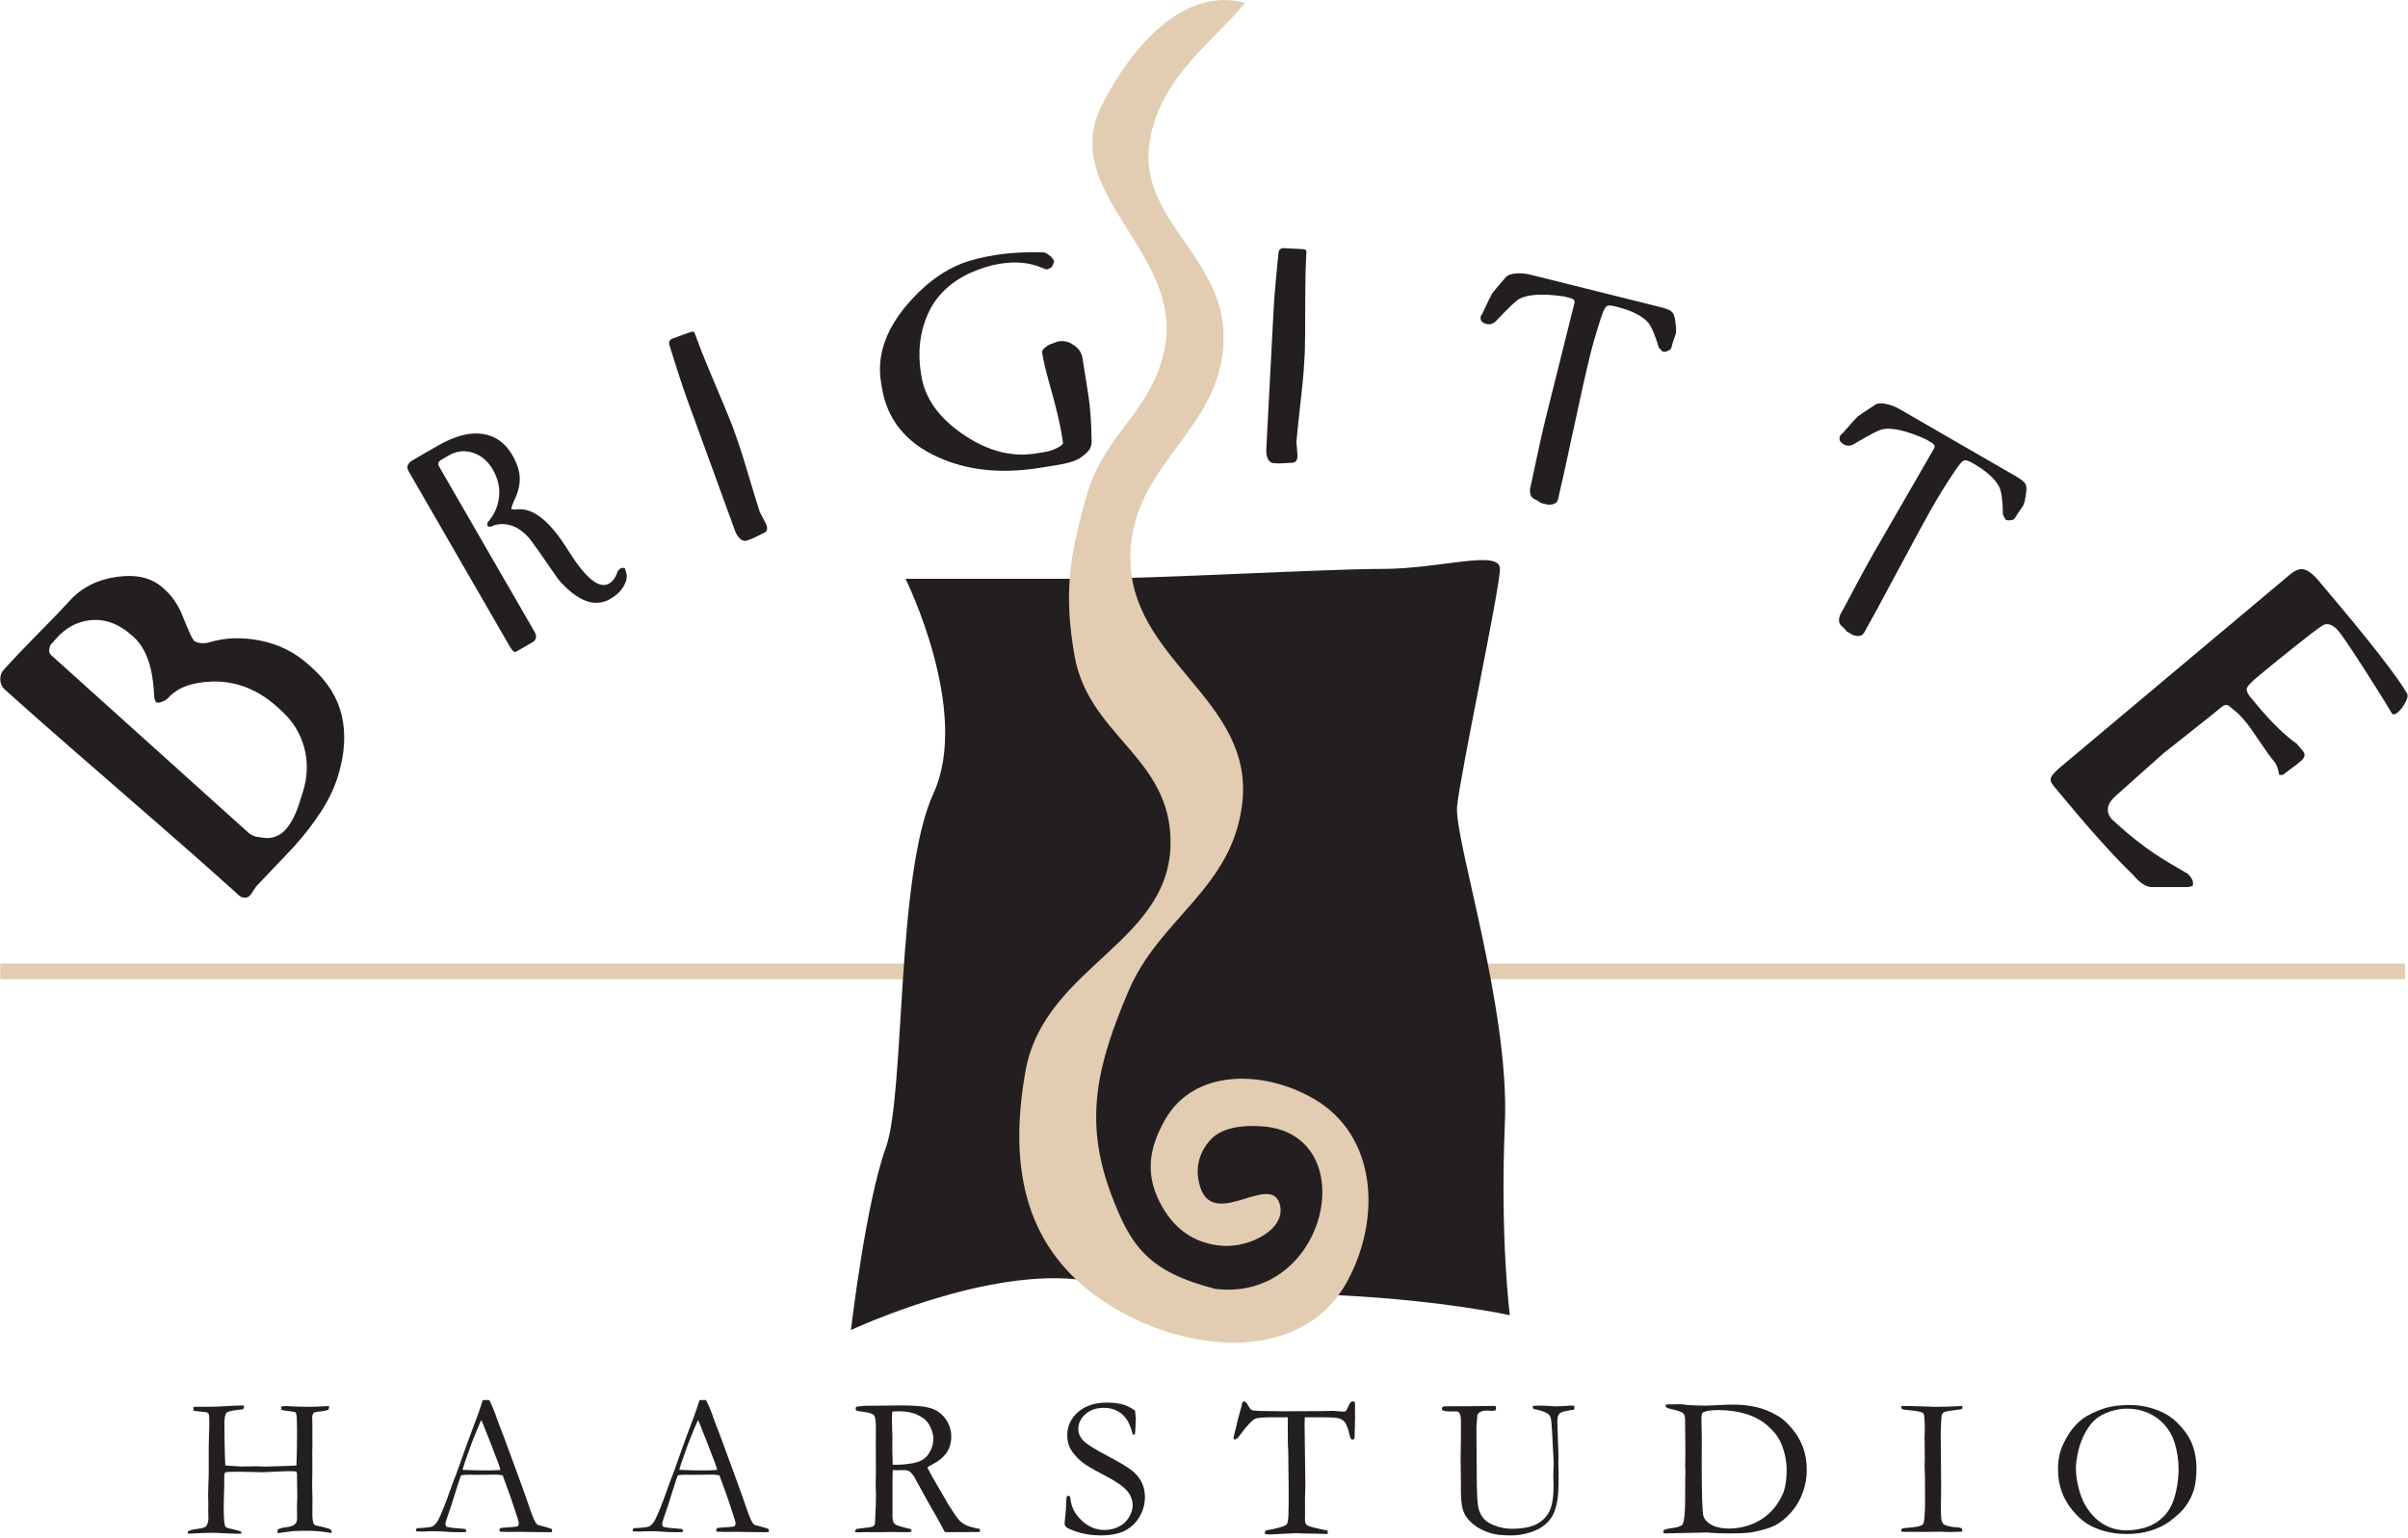 <?xml version="1.0" encoding="UTF-8" standalone="no"?>
<!DOCTYPE svg PUBLIC "-//W3C//DTD SVG 1.1//EN" "http://www.w3.org/Graphics/SVG/1.1/DTD/svg11.dtd">
<svg width="100%" height="100%" viewBox="0 0 590 377" version="1.1" xmlns="http://www.w3.org/2000/svg" xmlns:xlink="http://www.w3.org/1999/xlink" xml:space="preserve" xmlns:serif="http://www.serif.com/" style="fill-rule:evenodd;clip-rule:evenodd;stroke-linejoin:round;stroke-miterlimit:2;">
    <g transform="matrix(4.167,0,0,6.566,-805.519,-552.99)">
        <rect x="193.327" y="120.182" width="141.397" height="0.583" style="fill:rgb(226,204,178);fill-rule:nonzero;"/>
    </g>
    <g transform="matrix(4.167,0,0,4.167,-805.519,-264.691)">
        <path d="M204.35,153.708L204.356,153.584C204.486,153.512 204.638,153.467 204.81,153.448C205.083,153.414 205.255,153.378 205.328,153.341C205.401,153.305 205.453,153.254 205.483,153.188C205.537,153.061 205.564,152.932 205.564,152.801L205.552,152.363L205.558,151.958L205.546,151.485C205.546,151.289 205.552,151.043 205.564,150.749C205.575,150.454 205.581,150.297 205.581,150.278L205.581,148.701C205.581,148.451 205.587,148.181 205.598,147.89C205.61,147.6 205.616,147.398 205.616,147.287C205.616,146.956 205.608,146.763 205.593,146.709C205.577,146.656 205.548,146.617 205.506,146.594C205.463,146.571 205.324,146.55 205.088,146.53C204.906,146.515 204.78,146.502 204.711,146.49C204.691,146.444 204.682,146.407 204.682,146.378C204.682,146.345 204.684,146.305 204.687,146.26C204.78,146.252 204.852,146.248 204.902,146.248L205.448,146.253C205.834,146.253 206.244,146.239 206.677,146.209C206.89,146.194 207.211,146.182 207.641,146.17C207.648,146.206 207.652,146.239 207.652,146.271C207.652,146.31 207.643,146.341 207.626,146.363C207.609,146.384 207.579,146.399 207.536,146.407C207.03,146.449 206.731,146.512 206.64,146.595C206.55,146.677 206.504,146.888 206.504,147.226C206.504,147.848 206.514,148.49 206.533,149.151L206.556,149.693C206.575,149.708 206.825,149.727 207.307,149.751C207.437,149.758 207.514,149.762 207.538,149.762L208.386,149.751L208.946,149.768L210.412,149.722C210.593,149.718 210.703,149.71 210.741,149.699C210.764,149.032 210.776,148.385 210.776,147.76C210.776,147.158 210.762,146.803 210.735,146.696C210.72,146.631 210.693,146.586 210.655,146.563C210.632,146.552 210.432,146.521 210.055,146.471C209.99,146.464 209.928,146.454 209.87,146.443C209.851,146.382 209.842,146.313 209.842,146.236C209.972,146.216 210.055,146.206 210.09,146.206L210.471,146.227C210.821,146.245 211.173,146.253 211.527,146.253C211.754,146.253 212.131,146.237 212.658,146.206C212.655,146.285 212.645,146.356 212.629,146.419C212.483,146.477 212.308,146.513 212.104,146.529C211.973,146.536 211.863,146.558 211.774,146.592C211.701,146.646 211.665,146.756 211.665,146.921C211.665,146.96 211.666,147.002 211.67,147.048C211.674,147.187 211.676,147.277 211.676,147.32L211.676,147.984L211.682,148.399L211.67,148.936L211.676,149.941L211.665,150.888C211.665,151.076 211.67,151.371 211.682,151.771L211.676,152.55C211.676,152.812 211.699,152.999 211.746,153.11C211.769,153.164 211.807,153.203 211.862,153.226L212.331,153.33C212.563,153.387 212.701,153.434 212.746,153.47C212.79,153.506 212.812,153.549 212.812,153.599L212.795,153.667L212.766,153.673C212.747,153.673 212.722,153.669 212.691,153.661C212.27,153.582 211.828,153.543 211.365,153.543C211.002,153.543 210.745,153.548 210.592,153.56C210.44,153.571 210.123,153.613 209.64,153.685C209.632,153.635 209.629,153.599 209.629,153.576C209.629,153.55 209.632,153.514 209.64,153.468C209.76,153.399 209.95,153.352 210.209,153.325C210.402,153.305 210.555,153.244 210.667,153.14C210.74,153.071 210.777,152.968 210.777,152.834L210.771,152.001C210.783,151.751 210.789,151.614 210.789,151.591C210.789,151.263 210.783,150.785 210.771,150.157C210.76,150.103 210.738,150.07 210.708,150.059C210.604,150.024 210.092,150.032 209.172,150.082C208.987,150.093 208.848,150.099 208.756,150.099C208.664,150.099 208.47,150.094 208.176,150.085C207.881,150.075 207.609,150.07 207.359,150.07C207.224,150.07 207.11,150.072 207.018,150.076C206.841,150.08 206.743,150.082 206.723,150.082C206.635,150.082 206.574,150.099 206.541,150.133C206.509,150.168 206.492,150.231 206.492,150.323L206.498,150.724C206.498,150.789 206.488,151.151 206.469,151.808C206.465,151.942 206.463,152.053 206.463,152.141C206.463,152.665 206.483,153.013 206.521,153.185C206.54,153.265 206.575,153.321 206.625,153.351C206.659,153.374 206.809,153.414 207.073,153.472C207.249,153.511 207.384,153.549 207.476,153.584L207.51,153.643C207.51,153.663 207.502,153.679 207.487,153.691C207.464,153.71 207.431,153.72 207.389,153.72C207.358,153.72 207.322,153.719 207.28,153.717C207.237,153.715 207.155,153.712 207.032,153.708C206.836,153.706 206.591,153.696 206.299,153.678C206.111,153.667 205.944,153.661 205.798,153.661C205.552,153.661 205.158,153.675 204.615,153.702C204.512,153.706 204.423,153.708 204.35,153.708Z" style="fill:rgb(35,31,32);fill-rule:nonzero;"/>
    </g>
    <g transform="matrix(4.167,0,0,4.167,-805.519,-264.691)">
        <path d="M217.787,153.424C217.841,153.393 217.889,153.377 217.932,153.377L218.065,153.377C218.092,153.377 218.138,153.375 218.203,153.371C218.5,153.344 218.675,153.317 218.729,153.29C218.864,153.217 218.979,153.09 219.076,152.909C219.275,152.517 219.5,151.96 219.749,151.24C219.869,150.897 219.943,150.689 219.974,150.616C220.07,150.385 220.162,150.143 220.251,149.888L220.792,148.369C220.877,148.131 221.08,147.584 221.403,146.729C221.483,146.513 221.581,146.224 221.696,145.862L221.877,145.851L222.079,145.857C222.245,146.185 222.391,146.539 222.518,146.918C222.588,147.119 222.701,147.418 222.859,147.816L223.738,150.199L224.206,151.492C224.452,152.226 224.614,152.677 224.691,152.846C224.768,153.014 224.839,153.125 224.905,153.179C224.924,153.194 224.996,153.217 225.121,153.248C225.246,153.279 225.334,153.303 225.384,153.318C225.561,153.366 225.684,153.407 225.753,153.441C225.769,153.482 225.777,153.514 225.777,153.536C225.777,153.555 225.771,153.583 225.759,153.62C225.636,153.624 225.549,153.626 225.499,153.626C225.303,153.626 224.957,153.622 224.46,153.614L223.883,153.605L223.184,153.611C223.138,153.611 223.091,153.609 223.042,153.606C222.994,153.603 222.953,153.602 222.918,153.602L222.791,153.602C222.749,153.598 222.711,153.586 222.676,153.566C222.676,153.511 222.685,153.458 222.704,153.407C222.75,153.383 222.791,153.369 222.829,153.365L223.425,153.324C223.58,153.317 223.698,153.295 223.778,153.26C223.802,153.19 223.813,153.138 223.813,153.103C223.813,153.033 223.763,152.852 223.663,152.561C223.594,152.367 223.533,152.182 223.481,152.007C223.429,151.832 223.224,151.257 222.866,150.282C222.709,150.255 222.571,150.241 222.452,150.241L221.219,150.253L220.857,150.247C220.726,150.247 220.582,150.257 220.425,150.276C220.375,150.392 220.342,150.476 220.327,150.526L219.822,152.123C219.606,152.731 219.498,153.066 219.498,153.128C219.498,153.163 219.515,153.221 219.55,153.303C219.631,153.326 219.739,153.347 219.874,153.367L220.659,153.436C220.702,153.472 220.723,153.503 220.723,153.531C220.723,153.551 220.717,153.58 220.706,153.62C220.532,153.624 220.399,153.626 220.307,153.626C219.999,153.626 219.641,153.61 219.232,153.578C219.043,153.571 218.908,153.567 218.828,153.567C218.747,153.567 218.606,153.571 218.406,153.578C218.275,153.586 218.18,153.59 218.123,153.59C218.03,153.59 217.911,153.584 217.764,153.572L217.764,153.537C217.764,153.509 217.772,153.472 217.787,153.424ZM220.539,149.959C220.95,149.981 221.419,149.993 221.945,149.993C222.244,149.993 222.507,149.983 222.733,149.964C222.695,149.816 222.651,149.677 222.601,149.548C222.351,148.888 222.212,148.523 222.185,148.455L221.66,147.139L221.602,147.036C221.579,147.082 221.495,147.277 221.349,147.623C221.104,148.215 220.928,148.677 220.821,149.007C220.771,149.155 220.719,149.303 220.666,149.449C220.612,149.595 220.579,149.697 220.565,149.756C220.552,149.815 220.532,149.875 220.505,149.936L220.539,149.959Z" style="fill:rgb(35,31,32);"/>
    </g>
    <g transform="matrix(4.167,0,0,4.167,-805.519,-264.691)">
        <path d="M230.533,153.424C230.586,153.393 230.635,153.377 230.677,153.377L230.81,153.377C230.837,153.377 230.883,153.375 230.948,153.371C231.245,153.344 231.42,153.317 231.474,153.29C231.609,153.217 231.724,153.09 231.821,152.909C232.02,152.517 232.245,151.96 232.495,151.24C232.614,150.897 232.688,150.689 232.719,150.616C232.815,150.385 232.907,150.143 232.996,149.888L233.537,148.369C233.622,148.131 233.825,147.584 234.148,146.729C234.228,146.513 234.326,146.224 234.441,145.862L234.622,145.851L234.824,145.857C234.99,146.185 235.136,146.539 235.263,146.918C235.333,147.119 235.446,147.418 235.604,147.816L236.483,150.199L236.951,151.492C237.197,152.226 237.359,152.677 237.436,152.846C237.513,153.014 237.584,153.125 237.65,153.179C237.669,153.194 237.741,153.217 237.866,153.248C237.992,153.279 238.079,153.303 238.129,153.318C238.306,153.366 238.429,153.407 238.499,153.441C238.514,153.482 238.522,153.514 238.522,153.536C238.522,153.555 238.516,153.583 238.504,153.62C238.381,153.624 238.294,153.626 238.244,153.626C238.048,153.626 237.702,153.622 237.205,153.614L236.628,153.605L235.929,153.611C235.883,153.611 235.836,153.609 235.787,153.606C235.739,153.603 235.698,153.602 235.663,153.602L235.536,153.602C235.494,153.598 235.456,153.586 235.421,153.566C235.421,153.511 235.43,153.458 235.449,153.407C235.495,153.383 235.536,153.369 235.574,153.365L236.17,153.324C236.325,153.317 236.443,153.295 236.524,153.26C236.547,153.19 236.558,153.138 236.558,153.103C236.558,153.033 236.508,152.852 236.408,152.561C236.339,152.367 236.278,152.182 236.226,152.007C236.174,151.832 235.969,151.257 235.611,150.282C235.454,150.255 235.316,150.241 235.197,150.241L233.964,150.253L233.602,150.247C233.471,150.247 233.327,150.257 233.17,150.276C233.12,150.392 233.087,150.476 233.072,150.526L232.567,152.123C232.351,152.731 232.243,153.066 232.243,153.128C232.243,153.163 232.26,153.221 232.295,153.303C232.376,153.326 232.484,153.347 232.619,153.367L233.405,153.436C233.447,153.472 233.468,153.503 233.468,153.531C233.468,153.551 233.462,153.58 233.451,153.62C233.277,153.624 233.145,153.626 233.052,153.626C232.744,153.626 232.386,153.61 231.977,153.578C231.789,153.571 231.654,153.567 231.573,153.567C231.492,153.567 231.351,153.571 231.151,153.578C231.02,153.586 230.925,153.59 230.868,153.59C230.775,153.59 230.656,153.584 230.509,153.572L230.509,153.537C230.509,153.509 230.517,153.472 230.533,153.424ZM233.284,149.959C233.695,149.981 234.164,149.993 234.69,149.993C234.989,149.993 235.252,149.983 235.479,149.964C235.44,149.816 235.396,149.677 235.346,149.548C235.096,148.888 234.957,148.523 234.93,148.455L234.405,147.139L234.347,147.036C234.324,147.082 234.24,147.277 234.094,147.623C233.849,148.215 233.673,148.677 233.566,149.007C233.516,149.155 233.464,149.303 233.411,149.449C233.357,149.595 233.324,149.697 233.31,149.756C233.297,149.815 233.277,149.875 233.25,149.936L233.284,149.959Z" style="fill:rgb(35,31,32);"/>
    </g>
    <g transform="matrix(4.167,0,0,4.167,-805.519,-264.691)">
        <path d="M243.667,153.436C244.229,153.371 244.547,153.325 244.62,153.298C244.67,153.279 244.717,153.221 244.759,153.125L244.759,153.061C244.759,152.965 244.774,152.617 244.805,152.017C244.813,151.847 244.817,151.682 244.817,151.521L244.799,150.834L244.811,150.055L244.805,148.607L244.811,147.568C244.815,147.129 244.781,146.862 244.71,146.766C244.639,146.67 244.455,146.601 244.158,146.561C243.862,146.521 243.698,146.491 243.668,146.471C243.637,146.452 243.621,146.421 243.621,146.379C243.621,146.352 243.627,146.317 243.639,146.275C243.677,146.24 243.766,146.221 243.905,146.217C243.924,146.217 243.977,146.212 244.064,146.202C244.151,146.193 244.232,146.188 244.31,146.188L244.784,146.188L246.305,146.17C247.165,146.17 247.767,146.234 248.112,146.361C248.457,146.488 248.732,146.702 248.936,147.004C249.141,147.306 249.243,147.644 249.243,148.017C249.243,148.725 248.873,149.265 248.133,149.639C248.007,149.704 247.907,149.762 247.834,149.812C247.964,150.088 248.146,150.419 248.38,150.806L249.109,152.059C249.4,152.52 249.602,152.809 249.713,152.926C249.825,153.044 249.96,153.141 250.12,153.217C250.279,153.294 250.547,153.367 250.924,153.436C250.927,153.475 250.929,153.505 250.929,153.528C250.929,153.551 250.927,153.579 250.924,153.614C250.397,153.621 249.78,153.625 249.072,153.625C249.022,153.625 248.953,153.621 248.864,153.614C248.591,153.092 248.27,152.518 247.901,151.892L247.046,150.338C246.93,150.177 246.835,150.076 246.759,150.036C246.684,149.995 246.584,149.975 246.46,149.975L245.967,149.981L245.805,149.975C245.793,150.098 245.787,150.351 245.787,150.732L245.787,152.707C245.783,152.781 245.799,152.883 245.833,153.013C245.863,153.087 245.915,153.145 245.989,153.19C246.064,153.234 246.277,153.3 246.631,153.389L246.864,153.445C246.895,153.483 246.91,153.534 246.91,153.597C246.807,153.616 246.734,153.626 246.692,153.626C246.347,153.626 246.103,153.623 245.961,153.618C245.888,153.615 245.829,153.614 245.783,153.614L245.001,153.626L244.236,153.62C244.201,153.62 244.027,153.626 243.712,153.637L243.597,153.615L243.586,153.557C243.586,153.523 243.613,153.482 243.667,153.436ZM245.799,149.656C245.904,149.659 245.982,149.661 246.033,149.661C246.313,149.661 246.637,149.629 247.003,149.564C247.26,149.514 247.469,149.432 247.629,149.319C247.788,149.206 247.922,149.038 248.029,148.815C248.136,148.593 248.19,148.363 248.19,148.125C248.19,147.864 248.106,147.588 247.938,147.296C247.81,147.074 247.593,146.888 247.287,146.738C246.981,146.588 246.613,146.514 246.185,146.514C246.08,146.514 245.943,146.519 245.776,146.531C245.76,146.73 245.753,146.884 245.753,146.991L245.782,148.067L245.776,148.511C245.776,148.81 245.784,149.191 245.799,149.656Z" style="fill:rgb(35,31,32);"/>
    </g>
    <g transform="matrix(4.167,0,0,4.167,-805.519,-264.691)">
        <path d="M260.05,146.481C260.081,146.736 260.096,146.883 260.096,146.922L260.073,147.439C260.065,147.66 260.056,147.801 260.044,147.863C260.01,147.878 259.982,147.886 259.959,147.886L259.908,147.874C259.785,147.331 259.577,146.934 259.283,146.685C258.99,146.437 258.632,146.312 258.21,146.312C257.772,146.312 257.413,146.436 257.133,146.684C256.853,146.932 256.713,147.22 256.713,147.549C256.713,147.801 256.81,148.031 257.006,148.24C257.202,148.449 257.703,148.763 258.509,149.184C259.123,149.507 259.563,149.769 259.828,149.971C260.094,150.173 260.294,150.407 260.428,150.673C260.563,150.939 260.63,151.235 260.63,151.563C260.63,151.974 260.523,152.361 260.31,152.723C260.096,153.085 259.808,153.358 259.447,153.541C259.085,153.724 258.606,153.815 258.009,153.815C257.49,153.815 256.991,153.732 256.514,153.566C256.233,153.465 256.062,153.384 256,153.322C255.939,153.261 255.908,153.195 255.908,153.126C255.908,153.083 255.912,153.029 255.919,152.964C255.971,152.509 255.999,152.135 256.003,151.842C256.01,151.661 256.023,151.555 256.042,151.524C256.057,151.497 256.085,151.484 256.127,151.484C256.161,151.484 256.188,151.496 256.209,151.521C256.229,151.546 256.244,151.594 256.251,151.663C256.294,152.137 256.513,152.561 256.911,152.935C257.304,153.309 257.75,153.495 258.247,153.495C258.552,153.495 258.833,153.432 259.089,153.304C259.346,153.177 259.546,152.993 259.691,152.752C259.836,152.511 259.908,152.276 259.908,152.049C259.908,151.736 259.799,151.451 259.58,151.192C259.361,150.934 258.922,150.632 258.261,150.286C257.601,149.941 257.171,149.689 256.97,149.531C256.646,149.272 256.403,148.998 256.241,148.709C256.122,148.485 256.062,148.224 256.062,147.927C256.062,147.39 256.273,146.936 256.696,146.563C257.118,146.191 257.685,146.005 258.396,146.005C258.788,146.005 259.126,146.049 259.41,146.138C259.618,146.208 259.831,146.322 260.05,146.481Z" style="fill:rgb(35,31,32);fill-rule:nonzero;"/>
    </g>
    <g transform="matrix(4.167,0,0,4.167,-805.519,-264.691)">
        <path d="M266.072,147.078L266.312,146.205C266.327,146.09 266.348,146.016 266.375,145.983C266.402,145.95 266.433,145.934 266.467,145.934C266.536,145.934 266.614,146.017 266.703,146.183C266.768,146.303 266.822,146.379 266.864,146.412C266.907,146.445 266.968,146.467 267.049,146.479L267.107,146.473L267.355,146.496L268.718,146.514L270.329,146.508L270.802,146.508L271.697,146.491C271.736,146.491 271.784,146.495 271.841,146.502C272.103,146.525 272.265,146.537 272.326,146.537C272.384,146.537 272.43,146.518 272.465,146.48C272.476,146.465 272.54,146.337 272.655,146.097C272.706,145.988 272.768,145.934 272.842,145.934C272.873,145.934 272.911,145.941 272.958,145.957C272.977,146.033 272.987,146.102 272.987,146.163L272.981,146.393L272.987,146.88C272.987,146.999 272.977,147.381 272.958,148.027C272.958,148.069 272.95,148.108 272.935,148.142C272.892,148.169 272.855,148.182 272.824,148.182C272.793,148.182 272.766,148.168 272.743,148.139C272.719,148.111 272.69,148.022 272.655,147.874C272.579,147.531 272.483,147.286 272.368,147.137C272.291,147.042 272.18,146.973 272.036,146.931C271.892,146.89 271.548,146.869 271.002,146.869L270.029,146.869C270.021,147.023 270.018,147.163 270.018,147.29L270.064,150.875C270.064,151.017 270.056,151.286 270.041,151.683L270.046,152.451L270.041,152.878C270.041,153.013 270.064,153.109 270.11,153.166C270.156,153.224 270.282,153.28 270.486,153.334C270.841,153.422 271.078,153.476 271.198,153.495C271.271,153.504 271.331,153.52 271.377,153.545L271.377,153.732L270.555,153.711C270.104,153.708 269.764,153.699 269.537,153.685L268.692,153.723L268.072,153.756C267.899,153.756 267.793,153.752 267.754,153.745L267.673,153.711C267.681,153.623 267.698,153.568 267.725,153.543C267.752,153.519 267.824,153.499 267.94,153.484C268.102,153.46 268.293,153.419 268.513,153.359C268.734,153.3 268.878,153.239 268.948,153.177C268.987,153.143 269.014,153.085 269.029,153.004C269.064,152.834 269.081,152.501 269.081,152.003L269.081,151.02L269.058,148.875L269.034,148.413L269.028,146.869L268.097,146.869C267.542,146.869 267.205,146.902 267.085,146.969C266.896,147.074 266.615,147.379 266.241,147.885C266.117,148.075 266.008,148.17 265.914,148.17L265.862,148.159C265.846,148.136 265.839,148.114 265.839,148.095C265.839,148.049 265.87,147.91 265.932,147.679C266.01,147.382 266.057,147.182 266.072,147.078Z" style="fill:rgb(35,31,32);fill-rule:nonzero;"/>
    </g>
    <g transform="matrix(4.167,0,0,4.167,-805.519,-264.691)">
        <path d="M281.247,146.2C281.266,146.265 281.276,146.314 281.276,146.348C281.276,146.371 281.27,146.405 281.258,146.45C281.158,146.477 281.078,146.49 281.016,146.49C280.989,146.49 280.944,146.487 280.881,146.481C280.817,146.475 280.766,146.472 280.728,146.472C280.551,146.472 280.411,146.507 280.307,146.577C280.237,146.619 280.195,146.675 280.18,146.744L280.122,147.403L280.139,150.263C280.143,151.311 280.178,151.963 280.244,152.22C280.309,152.476 280.419,152.687 280.573,152.852C280.727,153.018 280.96,153.155 281.27,153.263C281.58,153.371 281.882,153.424 282.175,153.424C282.83,153.424 283.332,153.33 283.681,153.141C284.029,152.952 284.28,152.691 284.432,152.358C284.584,152.024 284.66,151.519 284.66,150.84C284.66,150.821 284.655,150.667 284.643,150.378L284.643,150.21C284.643,150.149 284.647,150.028 284.655,149.849C284.662,149.67 284.666,149.565 284.666,149.534L284.579,147.875C284.552,147.316 284.52,146.986 284.483,146.886C284.447,146.786 284.393,146.711 284.324,146.661C284.173,146.553 283.886,146.456 283.464,146.372C283.445,146.318 283.434,146.263 283.43,146.205C283.58,146.19 283.729,146.182 283.877,146.182C284.031,146.182 284.194,146.188 284.364,146.2C284.62,146.22 284.759,146.23 284.782,146.23L285.7,146.182L285.879,146.189L285.874,146.419C285.398,146.481 285.113,146.553 285.02,146.636C284.928,146.718 284.881,146.872 284.881,147.095C284.881,147.214 284.889,147.474 284.904,147.875L284.945,149.071L284.939,149.545L284.956,150.146C284.956,150.901 284.935,151.415 284.893,151.689C284.831,152.07 284.743,152.372 284.63,152.596C284.516,152.819 284.351,153.021 284.135,153.2C283.92,153.379 283.632,153.526 283.271,153.642C282.911,153.757 282.555,153.815 282.205,153.815C281.653,153.815 281.257,153.776 281.014,153.699C280.57,153.565 280.218,153.39 279.956,153.174C279.694,152.958 279.513,152.743 279.412,152.527C279.278,152.242 279.21,151.826 279.21,151.279L279.21,150.881L279.193,149.263L279.21,147.958L279.21,147.08C279.21,146.857 279.179,146.701 279.118,146.612C279.076,146.55 279.014,146.52 278.934,146.52L278.593,146.525C278.34,146.525 278.179,146.498 278.109,146.444C278.098,146.409 278.092,146.378 278.092,146.351C278.092,146.316 278.104,146.289 278.127,146.27C278.169,146.239 278.221,146.224 278.282,146.224L278.432,146.224L278.819,146.218L279.73,146.218L281.247,146.2Z" style="fill:rgb(35,31,32);fill-rule:nonzero;"/>
    </g>
    <g transform="matrix(4.167,0,0,4.167,-805.519,-264.691)">
        <path d="M291.13,153.504C291.273,153.443 291.439,153.403 291.628,153.384C291.901,153.353 292.106,153.287 292.241,153.187C292.345,152.975 292.397,152.435 292.397,151.567L292.397,150.653L292.408,150.103L292.397,149.698L292.408,148.951L292.391,147.071C292.391,146.859 292.36,146.72 292.298,146.654C292.209,146.558 291.973,146.469 291.591,146.388C291.432,146.353 291.336,146.322 291.301,146.294C291.266,146.266 291.245,146.212 291.237,146.133C291.326,146.114 291.387,146.105 291.422,146.105L291.833,146.105L292.047,146.099C292.19,146.099 292.348,146.115 292.521,146.147C292.876,146.17 293.241,146.182 293.615,146.182C293.723,146.182 293.877,146.177 294.078,146.166C294.61,146.137 294.992,146.123 295.223,146.123C295.69,146.123 296.13,146.169 296.545,146.261C296.96,146.353 297.387,146.524 297.827,146.774C298.101,146.931 298.381,147.18 298.669,147.52C298.956,147.86 299.174,148.23 299.322,148.631C299.471,149.033 299.545,149.485 299.545,149.988C299.545,150.437 299.463,150.882 299.299,151.324C299.135,151.765 298.907,152.148 298.614,152.473C298.321,152.797 298.024,153.041 297.723,153.204C297.423,153.367 296.964,153.508 296.347,153.627C296.092,153.674 295.635,153.697 294.976,153.697C294.54,153.697 294.186,153.686 293.912,153.664C293.804,153.65 293.688,153.643 293.565,153.643C293.546,153.643 293.525,153.645 293.502,153.649L291.142,153.697L291.13,153.651C291.123,153.632 291.119,153.611 291.119,153.589L291.13,153.504ZM294.072,153.263C294.365,153.363 294.662,153.413 294.963,153.413C295.352,153.413 295.733,153.352 296.107,153.231C296.481,153.11 296.811,152.939 297.099,152.717C297.386,152.496 297.622,152.246 297.807,151.967C297.992,151.688 298.123,151.437 298.2,151.214C298.308,150.887 298.362,150.462 298.362,149.939C298.362,149.439 298.256,148.931 298.044,148.416C297.897,148.058 297.64,147.716 297.272,147.389C296.904,147.062 296.469,146.822 295.968,146.67C295.467,146.519 294.926,146.443 294.344,146.443C293.943,146.443 293.647,146.487 293.454,146.575C293.431,146.598 293.408,146.625 293.385,146.656C293.361,146.752 293.35,146.841 293.35,146.922C293.35,146.972 293.352,147.031 293.356,147.1C293.367,147.547 293.373,147.904 293.373,148.174L293.367,149.483C293.367,151.407 293.403,152.477 293.474,152.694C293.545,152.912 293.745,153.101 294.072,153.263Z" style="fill:rgb(35,31,32);"/>
    </g>
    <g transform="matrix(4.167,0,0,4.167,-805.519,-264.691)">
        <path d="M305.101,153.438C305.185,153.405 305.272,153.385 305.361,153.377C305.952,153.338 306.29,153.268 306.375,153.165C306.46,153.063 306.503,152.566 306.503,151.677L306.497,151.067L306.497,150.429L306.474,149.726L306.485,149.315L306.48,148.862L306.48,148.328L306.468,148.09L306.48,147.788C306.483,147.718 306.485,147.637 306.485,147.544C306.485,147.3 306.474,147.043 306.451,146.772C306.435,146.718 306.414,146.666 306.387,146.616C306.244,146.542 306.013,146.493 305.695,146.467C305.376,146.442 305.195,146.414 305.153,146.383C305.122,146.361 305.104,146.301 305.101,146.206L305.587,146.206L307.122,146.253C307.516,146.253 308.042,146.237 308.698,146.206C308.698,146.267 308.695,146.325 308.687,146.378C308.61,146.398 308.481,146.419 308.299,146.442C307.933,146.484 307.71,146.525 307.629,146.564C307.579,146.583 307.542,146.616 307.519,146.662C307.481,146.731 307.457,146.861 307.45,147.05L307.421,147.797L307.444,150.375L307.444,151.395C307.436,151.716 307.432,151.934 307.432,152.05C307.432,152.482 307.443,152.758 307.464,152.878C307.486,152.998 307.523,153.084 307.576,153.136C307.628,153.188 307.716,153.229 307.837,153.26C308.016,153.303 308.157,153.326 308.259,153.33C308.477,153.338 308.616,153.368 308.675,153.423C308.686,153.473 308.692,153.515 308.692,153.55L308.692,153.596C308.339,153.608 308.079,153.614 307.912,153.614C307.815,153.614 307.642,153.608 307.394,153.597L306.591,153.608L305.223,153.603L305.112,153.603L305.101,153.438Z" style="fill:rgb(35,31,32);fill-rule:nonzero;"/>
    </g>
    <g transform="matrix(4.167,0,0,4.167,-805.519,-264.691)">
        <path d="M314.318,149.922C314.318,149.529 314.365,149.179 314.46,148.873C314.554,148.566 314.713,148.234 314.937,147.875C315.16,147.517 315.43,147.217 315.746,146.976C316.063,146.736 316.5,146.523 317.059,146.338C317.452,146.21 317.95,146.147 318.551,146.147C318.956,146.147 319.352,146.201 319.739,146.309C320.127,146.417 320.479,146.567 320.795,146.76C321.111,146.952 321.427,147.249 321.743,147.65C321.963,147.927 322.129,148.226 322.241,148.546C322.387,148.966 322.46,149.4 322.46,149.847C322.46,150.356 322.411,150.778 322.313,151.113C322.215,151.448 322.05,151.78 321.819,152.108C321.637,152.362 321.327,152.655 320.888,152.986C320.594,153.21 320.23,153.39 319.794,153.527C319.359,153.664 318.888,153.732 318.383,153.732C317.871,153.732 317.414,153.672 317.013,153.553C316.612,153.433 316.278,153.288 316.009,153.116C315.742,152.945 315.466,152.691 315.183,152.356C314.899,152.021 314.684,151.651 314.538,151.246C314.391,150.841 314.318,150.4 314.318,149.922ZM318.331,153.519C318.655,153.519 318.992,153.474 319.34,153.383C319.689,153.293 319.998,153.142 320.268,152.932C320.538,152.722 320.749,152.483 320.901,152.215C321.053,151.947 321.176,151.603 321.268,151.183C321.361,150.763 321.407,150.342 321.407,149.922C321.407,149.398 321.33,148.879 321.176,148.367C321.056,147.977 320.862,147.629 320.592,147.323C320.322,147.016 319.996,146.779 319.615,146.611C319.233,146.444 318.827,146.36 318.395,146.36C318.044,146.36 317.701,146.418 317.366,146.533C317.03,146.649 316.755,146.796 316.539,146.976C316.323,147.155 316.123,147.409 315.938,147.739C315.753,148.069 315.612,148.432 315.516,148.829C315.419,149.226 315.371,149.577 315.371,149.882C315.371,150.202 315.419,150.564 315.516,150.969C315.612,151.374 315.744,151.724 315.912,152.021C316.08,152.318 316.286,152.581 316.53,152.811C316.775,153.04 317.05,153.216 317.354,153.337C317.659,153.458 317.984,153.519 318.331,153.519Z" style="fill:rgb(35,31,32);"/>
    </g>
    <g transform="matrix(4.167,0,0,4.167,-805.519,-264.691)">
        <path d="M211.658,102.792C212.577,103.62 213.158,104.551 213.401,105.586C213.644,106.621 213.587,107.758 213.231,108.996C213.015,109.752 212.676,110.489 212.214,111.206C211.752,111.923 211.206,112.631 210.575,113.331L208.461,115.557L208.352,115.678L208.049,116.137C207.94,116.258 207.84,116.314 207.749,116.306C207.596,116.313 207.478,116.281 207.397,116.207L206.99,115.842C205.743,114.719 204.304,113.448 202.674,112.029C201.044,110.61 199.42,109.197 197.803,107.79C196.186,106.384 194.782,105.143 193.589,104.069C193.426,103.923 193.339,103.734 193.326,103.503C193.314,103.271 193.381,103.074 193.527,102.912C194.099,102.277 194.788,101.552 195.595,100.737C196.403,99.922 197.001,99.298 197.39,98.866C198.096,98.082 199.024,97.608 200.175,97.445C201.325,97.282 202.231,97.498 202.894,98.095L203.015,98.204C203.367,98.521 203.672,98.942 203.931,99.47C204.198,100.125 204.396,100.598 204.527,100.887L204.698,101.187C204.792,101.272 204.93,101.323 205.111,101.339C205.292,101.356 205.466,101.34 205.63,101.293C206.543,101.013 207.539,100.98 208.619,101.194C209.699,101.408 210.645,101.88 211.456,102.61L211.658,102.792ZM209.839,105.302L209.596,105.083C208.461,104.061 207.192,103.567 205.791,103.601C204.611,103.635 203.748,103.954 203.202,104.56C203.116,104.656 202.989,104.736 202.823,104.798C202.657,104.86 202.54,104.861 202.473,104.8L202.383,104.573C202.346,103.854 202.278,103.29 202.179,102.884C201.98,102.044 201.645,101.412 201.172,100.986L201.091,100.913C200.279,100.182 199.427,99.88 198.532,100.004C197.803,100.106 197.177,100.448 196.654,101.029L196.289,101.435C196.162,101.712 196.173,101.918 196.322,102.052L202.993,108.058C203.508,108.521 204.307,109.242 205.392,110.218C206.477,111.195 207.311,111.945 207.894,112.47C208.016,112.58 208.162,112.663 208.333,112.718C208.398,112.728 208.555,112.752 208.802,112.79C209.05,112.829 209.287,112.804 209.515,112.714C209.743,112.624 209.937,112.491 210.096,112.315C210.328,112.057 210.53,111.724 210.703,111.314C210.796,111.102 210.931,110.708 211.108,110.13C211.397,109.211 211.427,108.329 211.197,107.483C210.968,106.638 210.515,105.911 209.839,105.302Z" style="fill:rgb(35,31,32);"/>
    </g>
    <g transform="matrix(4.167,0,0,4.167,-805.519,-264.691)">
        <path d="M230.07,96.978L230.166,97.363C230.172,97.591 230.091,97.832 229.923,98.087C229.755,98.341 229.513,98.56 229.198,98.741C228.285,99.269 227.268,98.89 226.148,97.605C225.131,96.134 224.556,95.321 224.425,95.166C224.076,94.779 223.723,94.532 223.366,94.423C223.009,94.314 222.663,94.314 222.327,94.424C222.217,94.488 222.124,94.51 222.05,94.49C222.025,94.483 221.996,94.468 221.962,94.446L221.974,94.25C222.318,93.862 222.536,93.422 222.628,92.927C222.738,92.318 222.625,91.721 222.289,91.139C221.998,90.635 221.607,90.304 221.117,90.146C220.627,89.988 220.153,90.041 219.696,90.304L219.271,90.55C219.082,90.659 219.033,90.792 219.124,90.95C219.652,91.863 220.679,93.643 222.207,96.289C223.734,98.935 224.58,100.4 224.744,100.683C224.88,100.919 224.854,101.113 224.665,101.264L223.644,101.853C223.546,101.889 223.433,101.796 223.305,101.575L217.333,91.23C217.187,90.977 217.271,90.759 217.586,90.578C217.76,90.477 217.992,90.343 218.283,90.175C218.575,90.007 218.752,89.905 218.815,89.868L219.051,89.732C220.043,89.159 220.917,88.927 221.674,89.037C222.43,89.146 223.017,89.563 223.435,90.288C223.717,90.776 223.862,91.227 223.871,91.643C223.88,92.058 223.768,92.5 223.535,92.97C223.5,93.054 223.461,93.15 223.418,93.258C223.411,93.283 223.395,93.346 223.368,93.445C223.418,93.458 223.455,93.468 223.48,93.475C223.595,93.492 223.689,93.491 223.761,93.47C224.685,93.398 225.664,94.193 226.697,95.854C227.729,97.516 228.537,98.178 229.12,97.842C229.23,97.778 229.328,97.685 229.415,97.561C229.501,97.438 229.575,97.285 229.638,97.102C229.644,97.077 229.698,97.025 229.799,96.945C229.856,96.934 229.892,96.924 229.907,96.914C229.989,96.91 230.043,96.931 230.07,96.978Z" style="fill:rgb(35,31,32);fill-rule:nonzero;"/>
    </g>
    <g transform="matrix(4.167,0,0,4.167,-805.519,-264.691)">
        <path d="M236.381,88.591C236.656,89.346 236.854,89.925 236.975,90.328C237.586,92.361 237.922,93.463 237.985,93.634L238.369,94.369C238.456,94.61 238.417,94.769 238.253,94.849L237.563,95.187L237.204,95.318C237.061,95.35 236.929,95.307 236.808,95.186C236.687,95.066 236.595,94.92 236.533,94.749L233.706,86.982C233.531,86.504 233.347,85.956 233.152,85.34C232.956,84.724 232.799,84.225 232.679,83.843C232.604,83.638 232.67,83.498 232.875,83.424L233.439,83.218L233.849,83.069C234.02,83.007 234.118,83.01 234.143,83.079C234.411,83.817 234.688,84.523 234.972,85.197C235.811,87.185 236.281,88.316 236.381,88.591Z" style="fill:rgb(35,31,32);fill-rule:nonzero;"/>
    </g>
    <g transform="matrix(4.167,0,0,4.167,-805.519,-264.691)">
        <path d="M256.977,84.695C257.036,85.072 257.081,85.355 257.111,85.543C257.141,85.732 257.163,85.871 257.177,85.961C257.206,86.141 257.227,86.275 257.241,86.365C257.264,86.509 257.283,86.626 257.297,86.715C257.413,87.452 257.478,88.325 257.492,89.336C257.517,89.608 257.465,89.828 257.336,89.996C257.206,90.164 257.008,90.333 256.742,90.504C256.503,90.616 256.278,90.697 256.066,90.749C255.854,90.801 255.606,90.85 255.32,90.895L254.408,91.04C252.137,91.399 250.141,91.181 248.42,90.386C246.542,89.523 245.455,88.158 245.16,86.29L245.108,85.967C244.872,84.476 245.356,83 246.561,81.538C247.582,80.309 248.708,79.458 249.941,78.987C250.463,78.794 251.101,78.638 251.855,78.518C252.7,78.384 253.612,78.332 254.592,78.361C254.718,78.341 254.877,78.417 255.07,78.589C255.198,78.698 255.27,78.806 255.288,78.914L255.169,79.209C255.12,79.253 255.087,79.277 255.069,79.279C254.985,79.33 254.916,79.359 254.862,79.368L254.63,79.294C253.915,78.965 253.072,78.878 252.102,79.031C251.545,79.12 250.949,79.306 250.313,79.59C249.148,80.141 248.331,80.943 247.863,81.998C247.395,83.052 247.26,84.205 247.458,85.457L247.484,85.618C247.693,86.94 248.51,88.089 249.935,89.064C251.36,90.038 252.778,90.414 254.189,90.19L254.732,90.104C254.985,90.064 255.232,89.984 255.472,89.863C255.713,89.742 255.826,89.637 255.812,89.547L255.726,89.008C255.63,88.397 255.393,87.422 255.015,86.083C254.805,85.342 254.665,84.748 254.594,84.299L254.585,84.245C254.574,84.173 254.615,84.093 254.709,84.004C254.803,83.916 254.9,83.845 254.999,83.793L255.508,83.601C255.859,83.546 256.157,83.609 256.402,83.791C256.72,83.98 256.906,84.246 256.96,84.587L256.977,84.695Z" style="fill:rgb(35,31,32);fill-rule:nonzero;"/>
    </g>
    <g transform="matrix(4.167,0,0,4.167,-805.519,-264.691)">
        <path d="M270.032,84.241C269.989,85.044 269.945,85.654 269.899,86.073C269.667,88.182 269.546,89.328 269.537,89.51L269.603,90.337C269.59,90.592 269.492,90.724 269.309,90.733L268.542,90.775L268.16,90.755C268.016,90.729 267.912,90.637 267.847,90.479C267.783,90.321 267.755,90.151 267.765,89.969L268.197,81.715C268.224,81.206 268.268,80.631 268.329,79.987C268.39,79.344 268.44,78.823 268.479,78.425C268.49,78.207 268.605,78.103 268.823,78.115L269.422,78.146L269.858,78.169C270.04,78.179 270.128,78.22 270.125,78.293C270.084,79.077 270.062,79.835 270.06,80.566C270.056,82.725 270.047,83.949 270.032,84.241Z" style="fill:rgb(35,31,32);fill-rule:nonzero;"/>
    </g>
    <g transform="matrix(4.167,0,0,4.167,-805.519,-264.691)">
        <path d="M291.842,83.156C291.838,83.173 291.806,83.264 291.746,83.427C291.687,83.59 291.631,83.778 291.578,83.99C291.565,84.043 291.5,84.097 291.383,84.152C291.266,84.207 291.163,84.224 291.075,84.201L290.851,83.972C290.626,83.221 290.413,82.724 290.211,82.481C289.86,82.085 289.226,81.772 288.308,81.544C288.043,81.477 287.867,81.471 287.778,81.524C287.708,81.582 287.635,81.705 287.56,81.894C287.485,82.082 287.367,82.443 287.205,82.977C287.044,83.511 286.924,83.938 286.844,84.257C286.601,85.232 286.256,86.765 285.81,88.856C285.363,90.948 285.065,92.295 284.915,92.897C284.862,93.11 284.667,93.212 284.332,93.204L283.909,93.098C283.816,93.019 283.682,92.938 283.505,92.856C283.329,92.775 283.252,92.576 283.274,92.262C283.331,92.031 283.457,91.451 283.652,90.52C283.846,89.59 284.019,88.823 284.169,88.221L285.886,81.334C285.921,81.192 285.833,81.095 285.621,81.042L285.251,80.95C284.038,80.779 283.173,80.825 282.657,81.09C282.463,81.192 282.023,81.607 281.335,82.335C281.15,82.551 280.942,82.631 280.713,82.574C280.431,82.503 280.32,82.345 280.382,82.097L280.474,81.952C280.796,81.264 280.988,80.871 281.049,80.774C281.08,80.725 281.347,80.408 281.849,79.821C281.955,79.697 282.151,79.624 282.438,79.602C282.725,79.58 283.009,79.604 283.292,79.674L290.941,81.582C291.224,81.652 291.425,81.726 291.547,81.803C291.668,81.88 291.749,82.027 291.789,82.243C291.864,82.693 291.882,82.997 291.842,83.156Z" style="fill:rgb(35,31,32);fill-rule:nonzero;"/>
    </g>
    <g transform="matrix(4.167,0,0,4.167,-805.519,-264.691)">
        <path d="M312.257,93.281C312.248,93.297 312.193,93.375 312.091,93.515C311.989,93.656 311.883,93.821 311.774,94.01C311.747,94.057 311.669,94.091 311.542,94.112C311.414,94.133 311.311,94.12 311.232,94.075L311.08,93.793C311.071,93.009 311.002,92.472 310.876,92.183C310.647,91.705 310.124,91.23 309.305,90.757C309.068,90.621 308.901,90.566 308.801,90.593C308.717,90.629 308.613,90.727 308.489,90.888C308.365,91.048 308.152,91.363 307.85,91.831C307.548,92.3 307.314,92.677 307.15,92.962C306.648,93.832 305.893,95.211 304.888,97.098C303.882,98.985 303.224,100.198 302.914,100.736C302.804,100.925 302.589,100.97 302.269,100.87L301.891,100.652C301.824,100.55 301.717,100.435 301.57,100.308C301.423,100.181 301.403,99.969 301.511,99.673C301.63,99.467 301.911,98.944 302.354,98.103C302.798,97.262 303.175,96.573 303.486,96.035L307.034,89.888C307.107,89.762 307.049,89.644 306.86,89.535L306.53,89.344C305.411,88.845 304.567,88.652 303.998,88.764C303.783,88.808 303.245,89.086 302.384,89.596C302.146,89.753 301.925,89.772 301.72,89.654C301.468,89.508 301.406,89.325 301.533,89.105L301.662,88.991C302.161,88.418 302.453,88.093 302.539,88.017C302.582,87.978 302.926,87.746 303.571,87.321C303.707,87.231 303.916,87.215 304.197,87.273C304.479,87.33 304.746,87.432 304.998,87.578L311.825,91.52C312.077,91.665 312.251,91.792 312.347,91.899C312.442,92.007 312.479,92.17 312.458,92.389C312.406,92.842 312.339,93.139 312.257,93.281Z" style="fill:rgb(35,31,32);fill-rule:nonzero;"/>
    </g>
    <g transform="matrix(4.167,0,0,4.167,-805.519,-264.691)">
        <path d="M322.207,115.63L321.969,115.687L319.762,115.687C319.443,115.646 319.102,115.41 318.739,114.978C318.24,114.496 317.692,113.928 317.097,113.276C316.502,112.623 315.983,112.033 315.539,111.503L314.066,109.748C313.902,109.553 313.849,109.383 313.907,109.24C313.965,109.096 314.169,108.878 314.518,108.585L325.142,99.67L328.055,97.226C328.316,97.055 328.511,96.975 328.64,96.986C328.936,96.999 329.273,97.23 329.649,97.678L330.954,99.233C331.835,100.284 332.632,101.268 333.343,102.187C334.054,103.105 334.546,103.797 334.817,104.261C334.911,104.373 334.889,104.559 334.75,104.819C334.612,105.078 334.466,105.272 334.313,105.401C334.146,105.541 334.027,105.569 333.956,105.485C333.57,104.827 333.005,103.92 332.259,102.762C331.513,101.605 331.034,100.899 330.822,100.647L330.716,100.52C330.368,100.19 330.061,100.136 329.797,100.358C329.547,100.517 328.981,100.95 328.099,101.656C327.218,102.361 326.552,102.903 326.102,103.28C325.737,103.587 325.519,103.806 325.448,103.936C325.378,104.066 325.423,104.242 325.585,104.463L326.075,105.048C326.485,105.535 326.883,105.967 327.269,106.343C327.656,106.719 328.02,107.025 328.36,107.261L328.746,107.721C328.851,107.847 328.838,108 328.706,108.182L328.342,108.488L327.578,109.057C327.538,109.091 327.48,109.104 327.405,109.096C327.368,109.079 327.337,109.07 327.312,109.067C327.297,108.937 327.267,108.802 327.221,108.662C327.175,108.523 327.112,108.404 327.03,108.307C326.808,108.042 326.514,107.636 326.149,107.087C325.784,106.539 325.525,106.174 325.373,105.993C325.116,105.687 324.918,105.479 324.779,105.37C324.64,105.261 324.508,105.153 324.382,105.045C324.255,104.937 324.102,104.959 323.921,105.111C323.614,105.368 322.993,105.866 322.057,106.603C321.121,107.341 320.597,107.757 320.486,107.85L317.777,110.266C317.192,110.757 317.091,111.231 317.473,111.687L317.794,111.984C318.506,112.634 319.244,113.217 320.007,113.73C320.394,113.994 321.047,114.389 321.963,114.916L322.102,115.081C322.184,115.178 322.232,115.279 322.248,115.383C322.276,115.501 322.262,115.583 322.207,115.63Z" style="fill:rgb(35,31,32);fill-rule:nonzero;"/>
    </g>
    <g transform="matrix(4.167,0,0,4.167,-805.519,-264.691)">
        <path d="M246.552,97.56C246.552,97.56 250.42,105.331 248.194,110.183C245.969,115.035 246.552,127.84 245.385,131.05C244.218,134.261 243.342,141.74 243.342,141.74C243.342,141.74 251.405,137.945 257.133,138.821C262.861,139.696 266.071,139.405 272.091,139.696C278.111,139.988 282.087,140.864 282.087,140.864C282.087,140.864 281.504,136.377 281.795,129.591C282.087,122.806 278.804,112.883 278.986,110.949C279.169,109.016 281.504,98.144 281.504,96.977C281.504,95.809 278.001,96.977 274.608,96.977C271.215,96.977 261.109,97.56 256.841,97.56L246.552,97.56Z" style="fill:rgb(35,31,32);fill-rule:nonzero;"/>
    </g>
    <g transform="matrix(4.167,0,0,4.167,-805.519,-264.691)">
        <path d="M257.789,139.761C262.455,143.137 269.786,143.934 272.53,138.87C274.556,135.132 274.248,130.278 270.57,128.145C267.584,126.413 263.499,126.375 261.805,129.383C260.884,131.018 260.645,132.506 261.484,134.184C262.276,135.769 263.524,136.67 265.208,136.785C266.827,136.896 269.009,135.766 268.547,134.3C267.944,132.385 264.251,136.277 263.757,132.772C263.609,131.723 264.13,130.881 264.581,130.453C265.204,129.86 266.288,129.662 267.559,129.761C273.514,130.222 271.407,140.108 264.778,139.32C260.796,138.305 259.778,136.774 258.642,133.747C257.004,129.383 257.836,126.116 259.653,121.824C261.484,117.5 265.737,115.802 266.347,110.814C267.112,104.571 259.592,102.374 259.774,96.086C259.93,90.713 265.178,88.814 265.256,83.438C265.328,78.501 259.95,76.362 260.962,71.53C261.73,67.863 264.783,65.85 266.513,63.691C262.994,62.731 259.916,66.113 258.095,69.716C255.498,74.853 262.914,78.359 261.793,84.005C261.051,87.746 258.258,88.977 257.209,92.644C256.195,96.192 255.85,98.443 256.489,102.077C257.295,106.66 261.84,107.949 262.123,112.593C262.512,118.956 254.723,120.182 253.601,126.541C252.661,131.867 253.407,136.591 257.789,139.761Z" style="fill:rgb(226,204,178);fill-rule:nonzero;"/>
    </g>
</svg>
